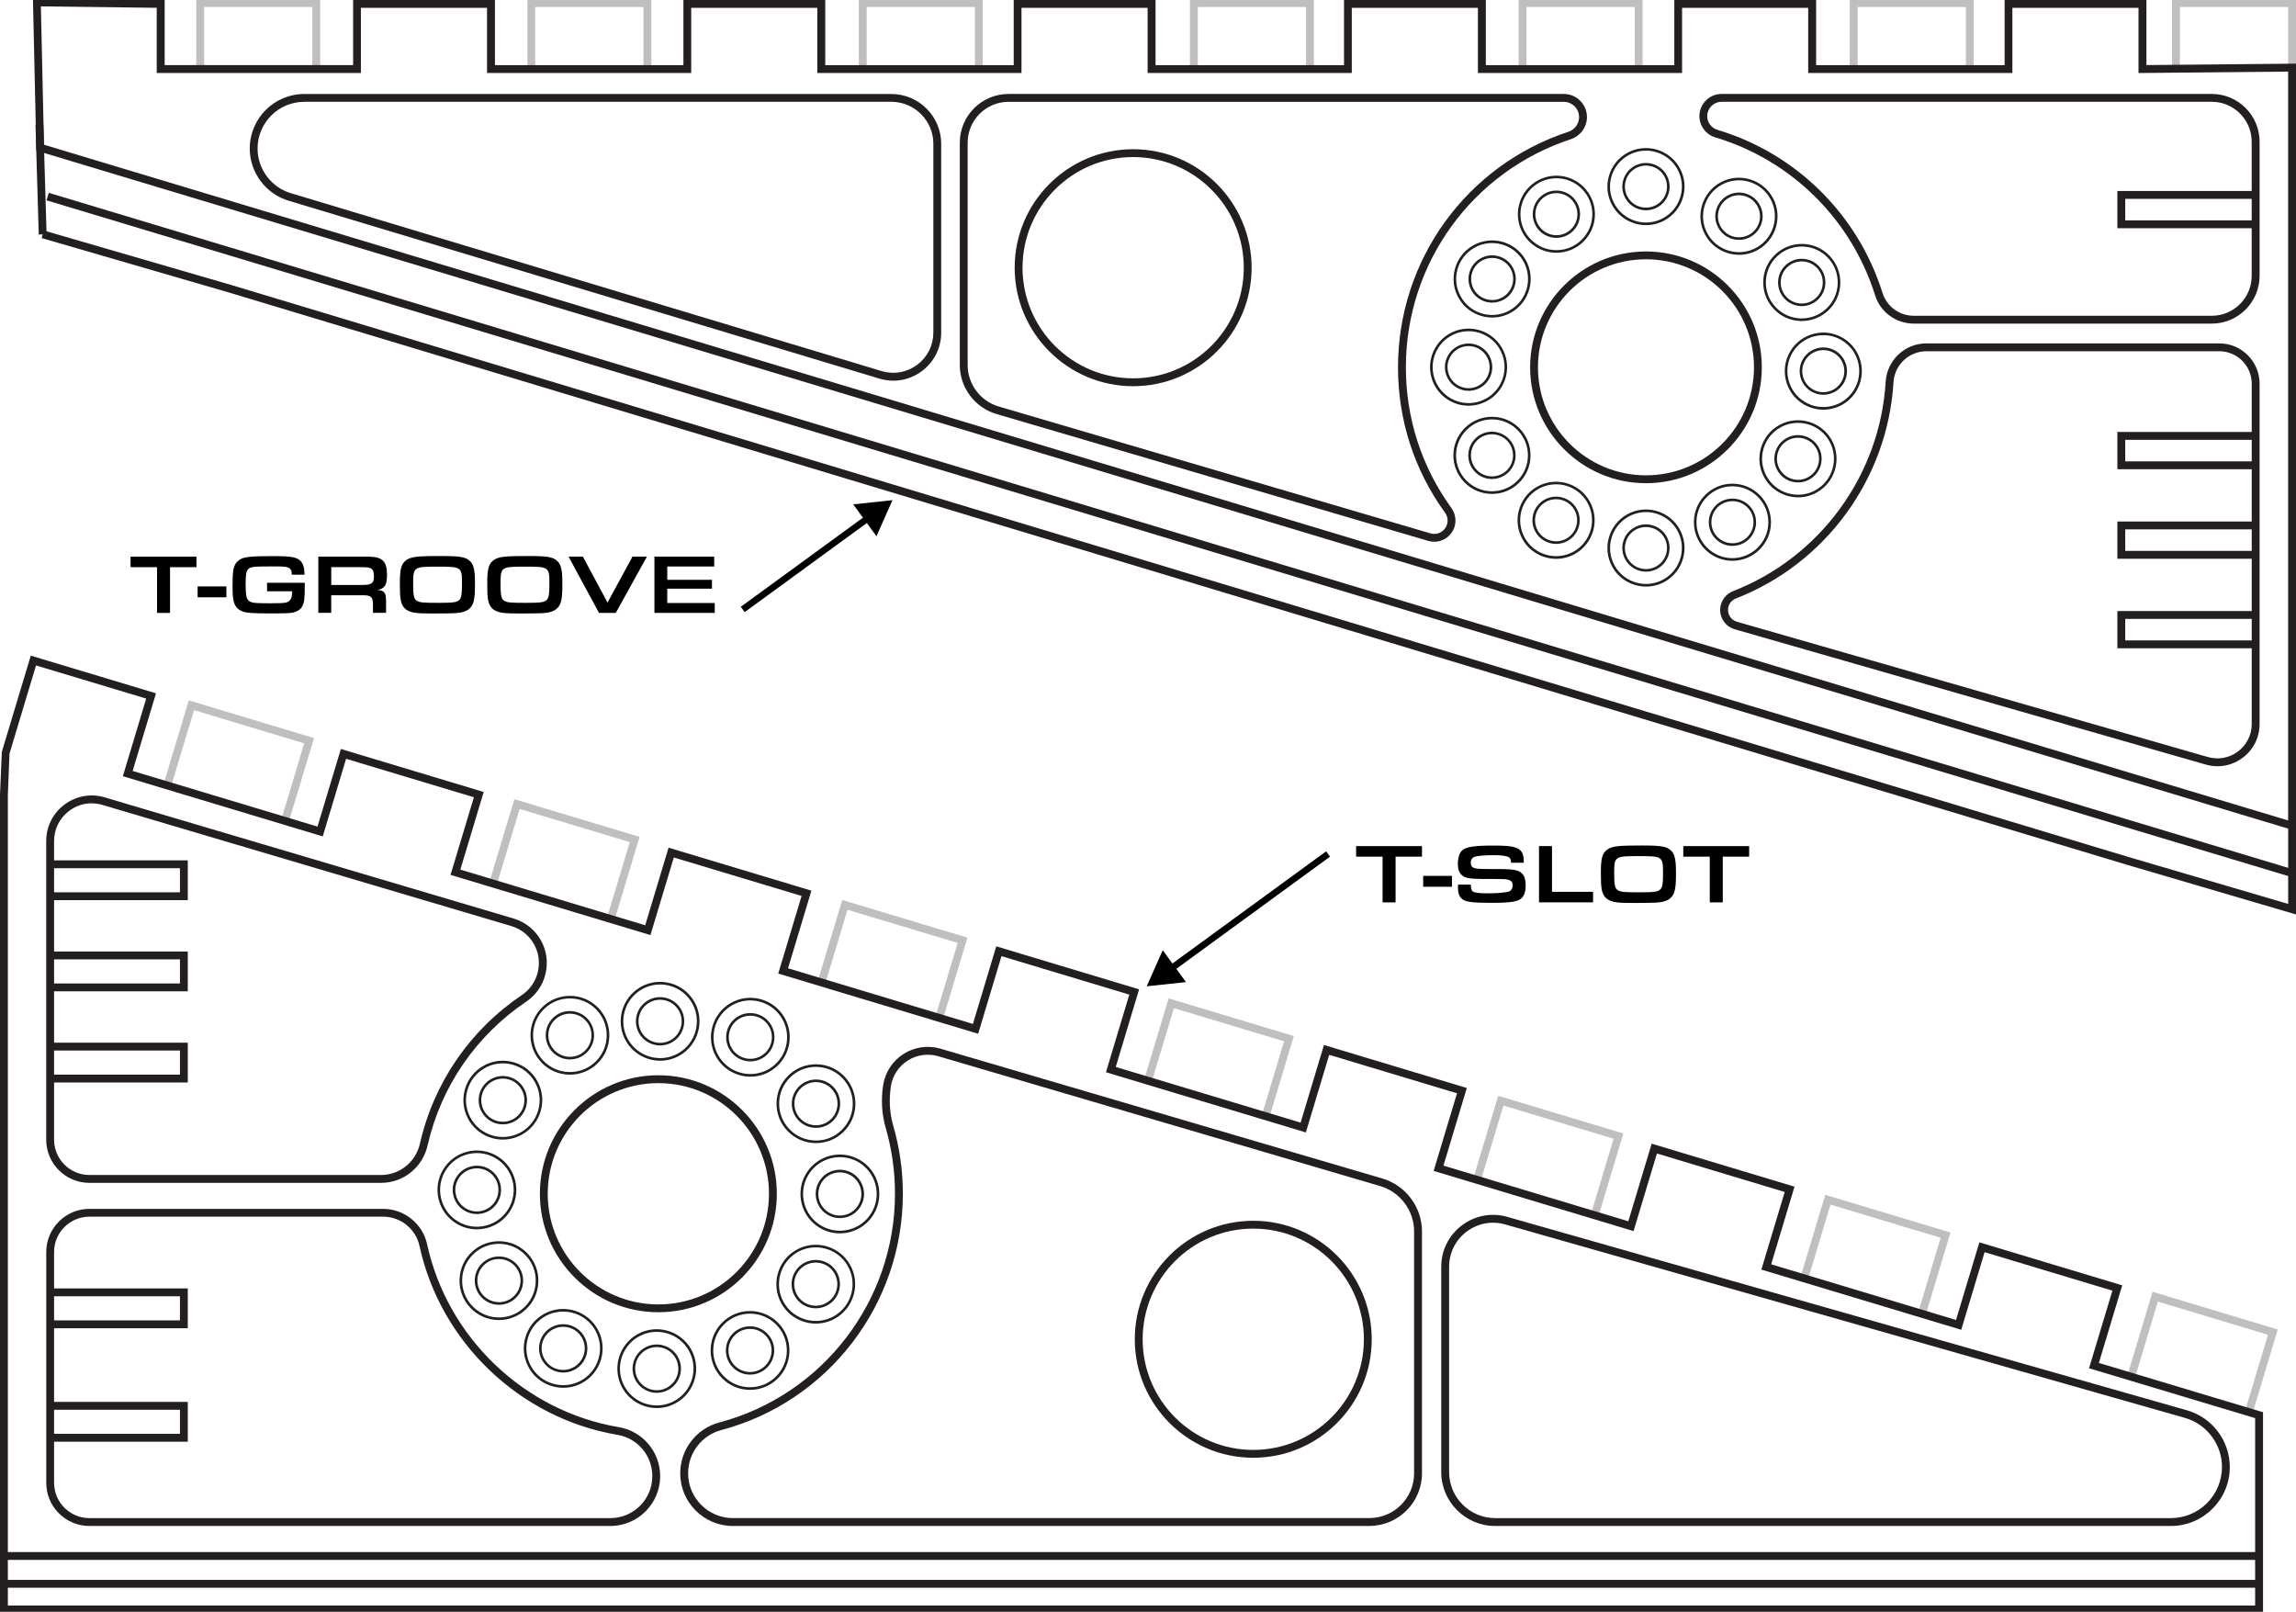 <?xml version="1.0" encoding="UTF-8"?>
<svg id="Layer_1" xmlns="http://www.w3.org/2000/svg" version="1.1" viewBox="0 0 700 491.33">
  <!-- Generator: Adobe Illustrator 29.5.1, SVG Export Plug-In . SVG Version: 2.1.0 Build 141)  -->
  <defs>
    <style>
      .st0, .st1, .st2 {
        fill: none;
      }

      .st1 {
        stroke: #bfbfbf;
      }

      .st1, .st2 {
        stroke-miterlimit: 10;
        stroke-width: 2.39px;
      }

      .st3 {
        fill: #231f20;
      }

      .st2 {
        stroke: #231f20;
      }

      .st4 {
        fill: #bfbfbf;
      }
    </style>
  </defs>
  <g>
    <polygon class="st4" points="88.26 249.8 85.97 249.11 92.74 226.6 59.16 216.48 52.16 239.74 49.86 239.05 57.55 213.5 95.73 224.99 88.26 249.8"/>
    <polygon class="st4" points="187.52 279.91 185.23 279.22 192.01 256.71 158.42 246.6 151.42 269.85 149.13 269.16 156.82 243.62 194.99 255.11 187.52 279.91"/>
    <polygon class="st4" points="287.48 310.64 285.19 309.95 291.97 287.44 258.38 277.33 251.38 300.58 249.09 299.89 256.78 274.35 294.95 285.84 287.48 310.64"/>
    <polygon class="st4" points="386.99 340.63 384.7 339.94 391.48 317.43 357.89 307.32 350.89 330.57 348.6 329.88 356.29 304.34 394.46 315.83 386.99 340.63"/>
    <polygon class="st4" points="487.46 370.33 485.17 369.64 491.95 347.13 458.36 337.02 451.36 360.27 449.07 359.58 456.76 334.04 494.93 345.53 487.46 370.33"/>
    <polygon class="st4" points="587.19 400.53 584.89 399.83 591.67 377.32 558.08 367.21 551.08 390.47 548.79 389.77 556.48 364.23 594.65 375.72 587.19 400.53"/>
    <polygon class="st4" points="686.98 430.09 684.68 429.4 691.46 406.89 657.88 396.78 650.88 420.03 648.58 419.34 656.27 393.79 694.44 405.29 686.98 430.09"/>
    <path class="st1" d="M51.01,189.88"/>
    <path class="st1" d="M51.01,184.85"/>
  </g>
  <polygon class="st4" points="62.23 21.2 59.84 21.2 59.84 -.27 97.62 -.27 97.62 20.42 95.22 20.42 95.22 2.13 62.23 2.13 62.23 21.2"/>
  <polygon class="st4" points="163.18 21.2 160.79 21.2 160.79 -.27 198.57 -.27 198.57 20.42 196.17 20.42 196.17 2.13 163.18 2.13 163.18 21.2"/>
  <polygon class="st4" points="264.23 21.2 261.84 21.2 261.84 -.27 299.62 -.27 299.62 20.42 297.22 20.42 297.22 2.13 264.23 2.13 264.23 21.2"/>
  <polygon class="st4" points="365.18 21.2 362.79 21.2 362.79 -.27 400.57 -.27 400.57 20.42 398.17 20.42 398.17 2.13 365.18 2.13 365.18 21.2"/>
  <polygon class="st4" points="465.4 21.2 463 21.2 463 -.27 500.78 -.27 500.78 20.42 498.39 20.42 498.39 2.13 465.4 2.13 465.4 21.2"/>
  <polygon class="st4" points="566.35 21.2 563.95 21.2 563.95 -.27 601.73 -.27 601.73 20.42 599.34 20.42 599.34 2.13 566.35 2.13 566.35 21.2"/>
  <polygon class="st4" points="664.61 21.2 662.22 21.2 662.22 -.27 700 -.27 700 20.42 697.6 20.42 697.6 2.13 664.61 2.13 664.61 21.2"/>
  <path class="st0" d="M248.71,390.38"/>
  <g>
    <path d="M47.88,172.9h-8.07v-3.21h20.08v3.21h-8.05v13.94h-3.96v-13.94Z"/>
    <path d="M69.02,178.76v3.32h-8.77v-3.32h8.77Z"/>
    <path d="M92.91,177.65v1.83c0,3.14-.18,4.27-.8,5.4-.51.93-1.36,1.49-2.7,1.83-.93.23-2.39.28-7.56.28-4.55,0-6.76-.15-7.82-.57-1.65-.62-2.49-1.62-2.85-3.45-.21-.98-.28-2.11-.28-4.55,0-4.53.28-5.97,1.39-7.17.72-.77,1.72-1.23,3.09-1.41,1.59-.23,3.42-.31,8.46-.31s6.81.36,7.89,1.59c.75.82,1.11,2.16,1.11,4.06h-3.88c-.03-1.08-.15-1.49-.64-1.88-.67-.54-1.54-.64-4.89-.64-6.2,0-7.15.1-7.82.9-.54.62-.72,1.75-.72,4.42,0,3.34.21,4.5.93,5.12.75.67,1.72.8,6.38.8,5.09,0,5.63-.1,6.4-1.21.33-.44.46-1.26.46-2.44h-7.64v-2.6h11.49Z"/>
    <path d="M97.05,169.68h14.53c3.01,0,4.37.36,5.3,1.36.75.82,1.11,2.16,1.11,4.11s-.23,2.93-.75,3.57c-.51.64-1.13.95-2.16,1.13,2.16.18,2.65.85,2.62,3.57v3.39h-3.99v-2.57c-.05-2.34-.59-2.8-3.19-2.78h-9.54v5.35h-3.93v-17.15ZM110.4,178.32c2.88,0,3.6-.51,3.6-2.57,0-2.37-.59-2.85-3.52-2.85h-9.49v5.43h9.41Z"/>
    <path d="M143.45,171.2c.72.8,1.11,1.9,1.26,3.63.08.8.1,1.72.1,3.63,0,4.29-.41,5.94-1.72,7.1-.95.82-2.24,1.23-4.4,1.36-.82.05-3.93.1-6.33.1-5.25,0-6.66-.15-8.13-.95-1.13-.62-1.88-1.8-2.11-3.5-.15-1.13-.21-2.06-.21-4.86,0-4.01.39-5.61,1.62-6.69.93-.82,2.13-1.21,4.35-1.39.87-.08,3.45-.13,6.58-.13,6.07,0,7.69.31,8.97,1.7ZM125.96,178.27c0,3.34.26,4.42,1.21,4.91.95.51,1.77.59,6.69.59,4.42,0,5.53-.18,6.22-.95.59-.64.77-1.75.77-4.65,0-5.37-.05-5.43-7.46-5.43s-7.43.08-7.43,5.53Z"/>
    <path d="M170.09,171.2c.72.8,1.11,1.9,1.26,3.63.08.8.1,1.72.1,3.63,0,4.29-.41,5.94-1.72,7.1-.95.82-2.24,1.23-4.4,1.36-.82.05-3.93.1-6.33.1-5.25,0-6.66-.15-8.13-.95-1.13-.62-1.88-1.8-2.11-3.5-.15-1.13-.21-2.06-.21-4.86,0-4.01.39-5.61,1.62-6.69.93-.82,2.13-1.21,4.35-1.39.87-.08,3.45-.13,6.58-.13,6.07,0,7.69.31,8.97,1.7ZM152.61,178.27c0,3.34.26,4.42,1.21,4.91.95.51,1.77.59,6.69.59,4.42,0,5.53-.18,6.22-.95.59-.64.77-1.75.77-4.65,0-5.37-.05-5.43-7.46-5.43s-7.43.08-7.43,5.53Z"/>
    <path d="M177.71,169.68l7.51,14.01,7.61-14.01h4.4l-9.49,17.15h-5.12l-9.28-17.15h4.37Z"/>
    <path d="M199.52,169.68h18.23v3.01h-14.32v4.06h13.63v2.7h-13.63v4.37h14.48v3.01h-18.39v-17.15Z"/>
  </g>
  <g>
    <path d="M421.52,261.14h-8.07v-3.21h20.08v3.21h-8.05v13.94h-3.96v-13.94Z"/>
    <path d="M442.67,267v3.32h-8.77v-3.32h8.77Z"/>
    <path d="M448.43,269.65v.18c0,1.11.21,1.7.69,1.98.62.36,1.96.51,4.47.51,2.13,0,3.47-.08,5.32-.31.98-.13,1.47-.31,1.77-.67.33-.41.51-.93.51-1.47,0-1-.44-1.49-1.62-1.75-.72-.16-.75-.16-5.43-.18h-2.47c-3.63-.03-5.04-.31-5.99-1.18-.82-.72-1.21-1.8-1.21-3.32,0-1.9.46-3.47,1.29-4.19,1.16-1.08,3.78-1.49,9.44-1.49,3.45,0,5.3.13,6.48.49,2.13.62,2.88,1.77,2.88,4.42v.33h-3.86c-.03-1-.28-1.52-.82-1.77-.72-.33-2.37-.54-4.27-.54-3.24,0-5.5.21-6.27.59-.62.28-.93.87-.93,1.67,0,.75.23,1.23.72,1.52.59.33,1.57.44,4.27.44h2.91c5.14,0,6.71.28,7.79,1.44.72.75,1.05,1.88,1.05,3.57,0,1.8-.39,3.03-1.23,3.86-1.13,1.08-3.34,1.44-9.13,1.44-6.17,0-8.1-.28-9.18-1.31-.77-.75-1.11-1.77-1.11-3.39,0-.15,0-.54.03-.87h3.88Z"/>
    <path d="M469.21,257.92h3.96v13.94h12.52v3.21h-16.48v-17.15Z"/>
    <path d="M509.61,259.44c.72.8,1.11,1.9,1.26,3.63.08.8.1,1.72.1,3.63,0,4.29-.41,5.94-1.72,7.1-.95.82-2.24,1.23-4.4,1.36-.82.05-3.93.1-6.33.1-5.25,0-6.66-.16-8.13-.95-1.13-.62-1.88-1.8-2.11-3.5-.15-1.13-.21-2.06-.21-4.86,0-4.01.39-5.61,1.62-6.69.92-.82,2.13-1.21,4.35-1.39.87-.08,3.45-.13,6.58-.13,6.07,0,7.69.31,8.97,1.7ZM492.13,266.51c0,3.34.26,4.42,1.21,4.91.95.51,1.77.59,6.69.59,4.42,0,5.53-.18,6.22-.95.59-.64.77-1.75.77-4.65,0-5.37-.05-5.43-7.46-5.43s-7.43.08-7.43,5.53Z"/>
    <path d="M521.27,261.14h-8.07v-3.21h20.08v3.21h-8.05v13.94h-3.96v-13.94Z"/>
  </g>
  <g>
    <rect x="221.85" y="170.66" width="47.83" height="2.01" transform="translate(-53.95 177.79) rotate(-36.1)"/>
    <polygon points="267.22 163.47 272.09 152.47 260.13 153.75 267.22 163.47"/>
  </g>
  <g>
    <rect x="350.87" y="276.94" width="59.78" height="2.01" transform="translate(-90.66 277.88) rotate(-36.12)"/>
    <polygon points="354.49 289.66 349.61 300.66 361.58 299.38 354.49 289.66"/>
  </g>
  <g>
    <path class="st3" d="M382.09,444.38c-19.92,0-36.12-16.2-36.12-36.12s16.2-36.12,36.12-36.12,36.12,16.2,36.12,36.12-16.2,36.12-36.12,36.12ZM382.09,374.53c-18.6,0-33.72,15.13-33.72,33.73s15.13,33.73,33.72,33.73,33.73-15.13,33.73-33.73-15.13-33.73-33.73-33.73Z"/>
    <path class="st3" d="M200.72,400.02c-19.92,0-36.12-16.2-36.12-36.12s16.2-36.12,36.12-36.12,36.12,16.2,36.12,36.12-16.2,36.12-36.12,36.12ZM200.72,330.18c-18.6,0-33.73,15.13-33.73,33.73s15.13,33.73,33.73,33.73,33.72-15.13,33.72-33.73-15.13-33.73-33.72-33.73Z"/>
    <path class="st3" d="M228.67,423.69c-6.63,0-12.02-5.39-12.02-12.02s5.39-12.02,12.02-12.02,12.02,5.39,12.02,12.02-5.39,12.02-12.02,12.02ZM228.67,400.45c-6.19,0-11.22,5.03-11.22,11.22s5.03,11.22,11.22,11.22,11.22-5.03,11.22-11.22-5.03-11.22-11.22-11.22Z"/>
    <path class="st3" d="M228.67,419.04c-4.06,0-7.37-3.31-7.37-7.37s3.31-7.37,7.37-7.37,7.37,3.31,7.37,7.37-3.31,7.37-7.37,7.37ZM228.67,405.1c-3.62,0-6.57,2.95-6.57,6.57s2.95,6.57,6.57,6.57,6.57-2.95,6.57-6.57-2.95-6.57-6.57-6.57Z"/>
    <path class="st3" d="M248.73,403.48c-4.17,0-8.23-2.17-10.45-6.04-3.29-5.75-1.3-13.11,4.45-16.4,5.75-3.3,13.11-1.3,16.4,4.45s1.3,13.11-4.45,16.4c-1.88,1.08-3.93,1.59-5.95,1.59ZM248.69,380.24c-1.89,0-3.8.48-5.56,1.48-5.37,3.08-7.23,9.95-4.16,15.32,3.08,5.37,9.95,7.23,15.32,4.16,5.37-3.08,7.23-9.95,4.16-15.32-2.07-3.62-5.86-5.64-9.76-5.64Z"/>
    <path class="st3" d="M248.72,398.83c-.65,0-1.3-.09-1.94-.26-1.9-.52-3.48-1.74-4.46-3.45s-1.23-3.7-.72-5.6c.52-1.9,1.74-3.48,3.45-4.46,1.71-.98,3.7-1.23,5.59-.72,1.9.52,3.48,1.74,4.46,3.45h0c.98,1.71,1.23,3.69.72,5.59s-1.74,3.49-3.45,4.46c-1.13.65-2.38.98-3.65.98ZM248.7,384.88c-1.13,0-2.25.29-3.26.87-3.15,1.8-4.24,5.83-2.44,8.97.87,1.52,2.29,2.62,3.98,3.08,1.69.46,3.47.23,4.99-.64,1.52-.87,2.62-2.29,3.08-3.98.46-1.69.23-3.47-.64-4.99h0c-.87-1.52-2.29-2.62-3.98-3.08-.57-.16-1.15-.23-1.73-.23Z"/>
    <path class="st3" d="M256.04,375.98c-2.06,0-4.15-.53-6.06-1.65-5.72-3.35-7.64-10.73-4.29-16.45,3.35-5.72,10.73-7.64,16.45-4.29,2.77,1.62,4.74,4.23,5.55,7.34.81,3.11.36,6.34-1.26,9.11-2.23,3.81-6.26,5.94-10.39,5.94ZM256.08,352.74c-3.85,0-7.61,1.98-9.7,5.54-3.13,5.34-1.33,12.23,4,15.36,5.34,3.13,12.23,1.33,15.36-4,1.52-2.59,1.94-5.61,1.18-8.51s-2.6-5.33-5.18-6.85h0c-1.78-1.04-3.73-1.54-5.66-1.54Z"/>
    <path class="st3" d="M256.05,371.33c-1.29,0-2.57-.34-3.72-1.02-3.51-2.06-4.68-6.58-2.63-10.09,1-1.7,2.59-2.91,4.5-3.4,1.9-.5,3.89-.22,5.59.77,3.5,2.06,4.68,6.58,2.63,10.09-1,1.7-2.59,2.91-4.5,3.4-.62.16-1.25.24-1.87.24ZM256.07,357.38c-.56,0-1.12.07-1.67.22-1.7.44-3.12,1.52-4.01,3.04-1.83,3.13-.78,7.16,2.34,9,1.51.89,3.28,1.13,4.98.69,1.7-.44,3.12-1.52,4.01-3.04,1.83-3.13.78-7.16-2.35-9-1.02-.6-2.16-.91-3.31-.91Z"/>
    <path class="st3" d="M248.77,348.46h-.13c-6.63-.07-11.96-5.51-11.9-12.14.03-3.21,1.31-6.22,3.61-8.46,2.26-2.22,5.24-3.43,8.41-3.43h.13c6.63.07,11.96,5.51,11.9,12.14-.03,3.21-1.31,6.22-3.61,8.46-2.26,2.22-5.24,3.43-8.41,3.43ZM248.76,325.22c-2.95,0-5.74,1.14-7.85,3.21-2.14,2.1-3.34,4.9-3.37,7.9-.06,6.19,4.92,11.27,11.11,11.34,2.99.07,5.83-1.11,7.97-3.2,2.14-2.1,3.34-4.9,3.37-7.9.06-6.19-4.92-11.27-11.11-11.34-.04,0-.08,0-.12,0Z"/>
    <path class="st3" d="M248.77,343.81h-.08c-4.06-.04-7.34-3.38-7.29-7.44.04-4.04,3.34-7.3,7.37-7.3h.08c4.06.04,7.34,3.38,7.29,7.45-.02,1.97-.81,3.81-2.21,5.19-1.39,1.36-3.22,2.11-5.16,2.11ZM248.76,329.87c-1.73,0-3.36.67-4.6,1.88-1.25,1.23-1.96,2.87-1.97,4.63-.04,3.62,2.88,6.6,6.51,6.64.02,0,.05,0,.07,0,1.73,0,3.36-.67,4.6-1.88,1.25-1.23,1.96-2.87,1.97-4.63.04-3.62-2.88-6.6-6.51-6.64-.02,0-.05,0-.07,0Z"/>
    <path class="st3" d="M228.78,328.21c-4.21,0-8.31-2.22-10.51-6.15-3.23-5.78-1.16-13.12,4.62-16.36h0c2.8-1.57,6.05-1.95,9.14-1.08,3.09.87,5.65,2.9,7.22,5.7,3.23,5.78,1.16,13.12-4.62,16.36-1.85,1.04-3.86,1.53-5.85,1.53ZM228.74,304.97c-1.89,0-3.76.48-5.46,1.43h0c-5.4,3.02-7.34,9.87-4.32,15.27,3.02,5.4,9.87,7.34,15.27,4.32,5.4-3.02,7.34-9.87,4.32-15.27-1.46-2.62-3.86-4.51-6.74-5.32-1.01-.29-2.04-.43-3.07-.43Z"/>
    <path class="st3" d="M228.77,323.56c-2.58,0-5.1-1.36-6.45-3.77-1.98-3.55-.71-8.05,2.83-10.03,3.55-1.98,8.05-.71,10.03,2.83,1.98,3.55.71,8.05-2.83,10.03-1.14.64-2.37.94-3.58.94ZM228.75,309.62c-1.09,0-2.18.27-3.2.83-3.16,1.77-4.3,5.78-2.53,8.95,1.77,3.16,5.78,4.3,8.95,2.53,3.16-1.77,4.3-5.78,2.53-8.95-1.2-2.15-3.44-3.36-5.75-3.36Z"/>
    <path class="st3" d="M201.27,323.35c-4.21,0-8.31-2.22-10.51-6.15-3.23-5.78-1.16-13.12,4.62-16.36,2.8-1.57,6.05-1.95,9.14-1.08,3.09.87,5.65,2.9,7.22,5.7,3.23,5.78,1.16,13.12-4.62,16.36-1.85,1.03-3.86,1.53-5.85,1.53ZM201.23,300.11c-1.89,0-3.76.48-5.46,1.43h0c-5.4,3.02-7.34,9.87-4.32,15.27,3.02,5.4,9.87,7.34,15.27,4.32,5.4-3.02,7.34-9.87,4.32-15.27-1.46-2.62-3.86-4.51-6.74-5.32-1.01-.29-2.04-.43-3.07-.43Z"/>
    <path class="st3" d="M201.26,318.7c-2.58,0-5.1-1.36-6.45-3.77-1.98-3.55-.71-8.05,2.83-10.03,3.55-1.98,8.05-.71,10.03,2.83,1.98,3.55.71,8.05-2.83,10.03-1.14.64-2.37.94-3.58.94ZM201.24,304.76c-1.09,0-2.18.27-3.2.83-3.16,1.77-4.3,5.78-2.53,8.95,1.77,3.16,5.78,4.3,8.95,2.53,3.16-1.77,4.3-5.78,2.53-8.95-1.2-2.15-3.44-3.36-5.75-3.36Z"/>
    <path class="st3" d="M200.25,429.23c-4.21,0-8.31-2.22-10.51-6.15-3.23-5.78-1.16-13.12,4.62-16.36h0c5.78-3.23,13.12-1.16,16.36,4.62,3.23,5.78,1.16,13.12-4.62,16.36-1.85,1.03-3.86,1.53-5.85,1.53ZM194.75,407.42c-5.4,3.02-7.34,9.87-4.32,15.27,3.02,5.4,9.87,7.33,15.27,4.32,5.4-3.02,7.34-9.87,4.32-15.27-3.02-5.4-9.87-7.33-15.27-4.32h0Z"/>
    <path class="st3" d="M200.24,424.59c-.67,0-1.35-.09-2.01-.28-1.89-.54-3.47-1.78-4.43-3.49s-1.2-3.71-.66-5.6c.54-1.89,1.78-3.47,3.5-4.43h0c1.72-.96,3.71-1.19,5.6-.66,1.89.54,3.47,1.78,4.43,3.49.96,1.72,1.2,3.71.66,5.6-.54,1.89-1.78,3.47-3.49,4.43-1.11.62-2.34.94-3.59.94ZM200.22,410.64c-1.11,0-2.21.28-3.2.84h0c-1.53.86-2.64,2.26-3.12,3.95s-.27,3.46.59,5c.86,1.53,2.26,2.64,3.95,3.12,1.69.48,3.46.27,5-.59,1.53-.86,2.64-2.26,3.12-3.95.48-1.69.27-3.46-.59-5-.86-1.53-2.26-2.64-3.95-3.12-.59-.17-1.2-.25-1.8-.25Z"/>
    <path class="st3" d="M173.76,327.6c-.08,0-.17,0-.25,0-3.21-.07-6.2-1.38-8.42-3.69-2.22-2.32-3.41-5.36-3.35-8.57.07-3.21,1.38-6.2,3.69-8.42s5.35-3.39,8.57-3.35c3.21.07,6.2,1.38,8.42,3.69,2.22,2.32,3.41,5.36,3.35,8.57-.07,3.21-1.38,6.2-3.69,8.42-2.25,2.16-5.2,3.35-8.31,3.35ZM162.53,315.35c-.06,3,1.05,5.84,3.12,8s4.87,3.39,7.87,3.45c2.97.06,5.84-1.05,8-3.12,2.16-2.08,3.39-4.87,3.45-7.87.06-3-1.05-5.84-3.12-8s-4.87-3.39-7.87-3.45c-2.98-.07-5.84,1.05-8,3.12-2.16,2.08-3.39,4.87-3.45,7.87h0Z"/>
    <path class="st3" d="M173.75,322.95c-.05,0-.1,0-.15,0-4.06-.08-7.3-3.46-7.22-7.52.04-1.97.84-3.8,2.26-5.17s3.28-2.1,5.25-2.05c4.06.08,7.3,3.46,7.22,7.52-.08,4.01-3.37,7.22-7.37,7.22ZM173.75,309.01c-1.7,0-3.32.65-4.55,1.83-1.27,1.22-1.98,2.85-2.02,4.61-.07,3.62,2.81,6.63,6.44,6.71,3.63.08,6.63-2.81,6.71-6.44.07-3.62-2.81-6.63-6.44-6.71-.05,0-.09,0-.14,0Z"/>
    <path class="st3" d="M153.32,347.39c-4.26,0-8.39-2.26-10.57-6.26-3.18-5.82-1.03-13.13,4.79-16.31,2.82-1.54,6.07-1.89,9.15-.98,3.08.9,5.62,2.95,7.16,5.77,1.54,2.82,1.89,6.06.98,9.14s-2.95,5.62-5.77,7.16c-1.82,1-3.8,1.47-5.74,1.47ZM153.28,324.15c-1.85,0-3.69.46-5.36,1.38-2.63,1.44-4.54,3.81-5.39,6.69s-.52,5.91.92,8.54c2.96,5.43,9.8,7.43,15.23,4.47,2.63-1.44,4.54-3.81,5.39-6.69.84-2.88.52-5.91-.92-8.54s-3.81-4.54-6.69-5.39c-1.05-.31-2.12-.46-3.18-.46Z"/>
    <path class="st3" d="M153.31,342.75c-2.61,0-5.14-1.39-6.48-3.84h0c-1.95-3.57-.63-8.05,2.94-10,3.57-1.95,8.05-.63,10,2.94.94,1.73,1.16,3.72.6,5.61-.55,1.89-1.81,3.45-3.54,4.39-1.12.61-2.33.9-3.52.9ZM147.53,338.53c1.74,3.18,5.74,4.35,8.92,2.62,1.54-.84,2.66-2.23,3.16-3.92s.3-3.46-.54-5c-.84-1.54-2.23-2.66-3.92-3.16-1.68-.49-3.46-.3-5,.54-1.54.84-2.66,2.23-3.16,3.92-.49,1.68-.3,3.46.54,5h0Z"/>
    <path class="st3" d="M145.37,374.75c-2.19,0-4.35-.6-6.27-1.78-5.65-3.47-7.42-10.89-3.95-16.53,1.68-2.74,4.32-4.65,7.45-5.4,3.12-.75,6.35-.23,9.08,1.45,2.74,1.68,4.65,4.32,5.4,7.45.75,3.12.23,6.35-1.45,9.08-1.68,2.74-4.32,4.65-7.45,5.4-.93.22-1.88.33-2.82.33ZM145.41,351.5c-.87,0-1.76.1-2.63.31-2.92.7-5.38,2.49-6.95,5.04-3.24,5.27-1.58,12.2,3.69,15.44,2.55,1.57,5.56,2.05,8.48,1.35,2.92-.7,5.38-2.49,6.95-5.04,1.57-2.55,2.05-5.57,1.35-8.48s-2.49-5.38-5.04-6.95c-1.79-1.1-3.8-1.66-5.85-1.66Z"/>
    <path class="st3" d="M145.37,370.09c-1.35,0-2.67-.37-3.84-1.09-1.68-1.03-2.85-2.65-3.31-4.57s-.14-3.89.89-5.57c2.13-3.46,6.68-4.55,10.14-2.42,3.46,2.13,4.55,6.68,2.42,10.14-1.03,1.68-2.65,2.85-4.57,3.31-.57.14-1.15.2-1.73.2ZM145.4,356.15c-2.21,0-4.37,1.11-5.61,3.13-.92,1.5-1.2,3.26-.79,4.97.41,1.71,1.46,3.15,2.95,4.07h0c1.5.92,3.26,1.2,4.97.79,1.71-.41,3.15-1.46,4.07-2.95,1.9-3.09.93-7.15-2.16-9.04-1.07-.66-2.26-.97-3.43-.97Z"/>
    <path class="st3" d="M152.13,402.4c-.13,0-.25,0-.38,0-3.21-.1-6.19-1.44-8.39-3.78-2.2-2.34-3.36-5.39-3.26-8.6s1.44-6.19,3.78-8.39,5.39-3.33,8.6-3.26c3.21.1,6.19,1.44,8.39,3.78,2.2,2.34,3.36,5.39,3.26,8.6-.1,3.21-1.44,6.19-3.78,8.39-2.25,2.11-5.15,3.26-8.23,3.26ZM152.11,379.16c-6.03,0-11.03,4.81-11.21,10.88-.19,6.19,4.69,11.37,10.87,11.56,2.99.11,5.85-.99,8.03-3.04,2.18-2.05,3.44-4.83,3.53-7.83.09-3-.99-5.85-3.04-8.03-2.05-2.18-4.83-3.44-7.83-3.53-.12,0-.23,0-.35,0Z"/>
    <path class="st3" d="M152.12,397.75c-.08,0-.15,0-.23,0h0c-4.06-.13-7.27-3.53-7.14-7.59.06-1.97.88-3.8,2.32-5.14,1.43-1.35,3.29-2.06,5.28-2,1.97.06,3.79.88,5.14,2.32,1.35,1.43,2.06,3.31,2,5.27-.06,1.97-.88,3.8-2.32,5.14-1.38,1.3-3.16,2-5.04,2ZM151.92,396.95c1.74.07,3.43-.58,4.7-1.78s2.01-2.83,2.07-4.59c.05-1.76-.58-3.43-1.78-4.71-1.2-1.28-2.83-2.01-4.59-2.07-1.76-.08-3.43.58-4.7,1.78-1.28,1.2-2.01,2.83-2.07,4.59-.11,3.62,2.75,6.66,6.37,6.77h0Z"/>
    <path class="st3" d="M171.73,423.05c-4.3,0-8.47-2.31-10.63-6.36-3.12-5.85-.89-13.14,4.95-16.26,5.85-3.12,13.14-.89,16.26,4.95,1.51,2.83,1.83,6.08.89,9.16-.94,3.07-3.01,5.59-5.84,7.1-1.79.96-3.73,1.41-5.63,1.41ZM171.69,399.81c-1.78,0-3.58.42-5.26,1.32-5.46,2.91-7.54,9.72-4.63,15.18s9.72,7.53,15.18,4.63c2.65-1.41,4.58-3.76,5.46-6.63s.58-5.9-.83-8.55c-2.02-3.78-5.91-5.94-9.92-5.94Z"/>
    <path class="st3" d="M171.72,418.4c-2.64,0-5.19-1.42-6.52-3.9-1.91-3.59-.55-8.06,3.04-9.97,3.59-1.91,8.06-.55,9.97,3.04,1.91,3.59.55,8.06-3.04,9.97h0c-1.1.59-2.29.87-3.45.87ZM171.69,404.46c-1.04,0-2.1.25-3.08.77-3.2,1.7-4.41,5.69-2.71,8.89.83,1.55,2.21,2.69,3.88,3.2,1.68.51,3.46.34,5.01-.49h0c3.2-1.7,4.42-5.69,2.71-8.89-1.18-2.22-3.46-3.48-5.81-3.48Z"/>
    <path class="st3" d="M186.09,465.18H27.26c-7.26,0-13.16-5.9-13.16-13.16v-70.35c0-7.26,5.91-13.16,13.16-13.16h89.57c6.4,0,12.04,4.53,13.39,10.78,6.19,28.49,29.66,50.9,58.4,55.75,7.33,1.24,12.65,7.53,12.65,14.96,0,8.37-6.81,15.18-15.18,15.18ZM27.26,370.89c-5.94,0-10.77,4.83-10.77,10.77v70.35c0,5.94,4.83,10.77,10.77,10.77h158.83c7.05,0,12.79-5.74,12.79-12.79,0-6.26-4.48-11.56-10.65-12.6-29.7-5.01-53.95-28.16-60.34-57.6-1.12-5.16-5.77-8.9-11.05-8.9H27.26Z"/>
    <path class="st3" d="M116.16,360.58H27.24c-7.25,0-13.15-5.9-13.15-13.15v-91.04c0-4.43,2.03-8.48,5.58-11.13,3.55-2.65,8.01-3.45,12.26-2.19l124.62,36.92c7.35,2.18,11.61,9.69,9.7,17.12-.86,3.36-2.91,6.27-5.75,8.18h0c-15.35,10.33-26.04,25.9-30.12,43.83-1.53,6.75-7.38,11.46-14.21,11.46ZM27.95,244.88c-2.44,0-4.82.78-6.84,2.29-2.93,2.19-4.62,5.55-4.62,9.21v91.04c0,5.93,4.83,10.76,10.76,10.76h88.91c5.71,0,10.6-3.95,11.88-9.59,4.21-18.54,15.26-34.62,31.11-45.29h0c2.36-1.59,4.05-4,4.77-6.79,1.59-6.17-1.95-12.41-8.06-14.22l-124.62-36.92c-1.09-.32-2.2-.48-3.3-.48Z"/>
    <path class="st3" d="M417.48,465.18h-194.04c-8.85,0-16.05-7.2-16.05-16.05,0-7.27,4.89-13.64,11.89-15.5,31.55-8.37,53.58-37.05,53.58-69.73,0-6.84-.96-13.61-2.84-20.12-1.19-4.09-1.45-8.58-.77-12.98h0c.61-3.93,2.88-7.4,6.23-9.53s7.46-2.71,11.27-1.59l134.72,39.58c7.1,2.09,12.06,8.71,12.06,16.12v73.74c0,8.85-7.2,16.04-16.04,16.04ZM271.61,331.17h0c-.63,4.06-.38,8.19.71,11.95,1.95,6.72,2.94,13.72,2.94,20.78,0,33.76-22.76,63.39-55.36,72.04-5.95,1.58-10.11,7-10.11,13.18,0,7.53,6.13,13.65,13.65,13.65h194.04c7.53,0,13.65-6.12,13.65-13.65v-73.74c0-6.35-4.25-12.03-10.35-13.82l-134.72-39.58c-3.15-.92-6.54-.45-9.31,1.31-2.77,1.76-4.65,4.63-5.15,7.87Z"/>
    <path class="st3" d="M661.85,465.18h-206.01c-9.06,0-16.44-7.37-16.44-16.44v-62.57c0-5.01,2.29-9.61,6.29-12.63,4-3.02,9.05-3.96,13.86-2.59l207.22,58.97c7.69,2.19,13.05,9.29,13.05,17.29,0,9.91-8.06,17.97-17.97,17.97ZM455.19,372.73c-2.87,0-5.68.93-8.05,2.72-3.39,2.56-5.34,6.47-5.34,10.72v62.57c0,7.74,6.3,14.04,14.04,14.04h206.01c8.59,0,15.58-6.99,15.58-15.58,0-6.93-4.65-13.09-11.32-14.98l-207.22-58.97c-1.23-.35-2.48-.52-3.71-.52Z"/>
    <polygon class="st3" points="57.25 439.49 15.29 439.49 15.29 437.09 54.86 437.09 54.86 429.75 15.29 429.75 15.29 427.35 57.25 427.35 57.25 439.49"/>
    <polygon class="st3" points="57.25 404.9 15.29 404.9 15.29 402.5 54.86 402.5 54.86 395.15 15.29 395.15 15.29 392.76 57.25 392.76 57.25 404.9"/>
    <polygon class="st3" points="57.25 329.99 15.29 329.99 15.29 327.59 54.86 327.59 54.86 320.24 15.29 320.24 15.29 317.85 57.25 317.85 57.25 329.99"/>
    <polygon class="st3" points="57.25 302.19 15.29 302.19 15.29 299.8 54.86 299.8 54.86 292.45 15.29 292.45 15.29 290.06 57.25 290.06 57.25 302.19"/>
    <polygon class="st3" points="57.25 274.4 15.29 274.4 15.29 272.01 54.86 272.01 54.86 264.66 15.29 264.66 15.29 262.27 57.25 262.27 57.25 274.4"/>
    <rect class="st3" x="1.2" y="481.61" width="688.54" height="2.39"/>
    <rect class="st3" x="1.2" y="473.13" width="688.54" height="2.39"/>
    <path class="st3" d="M689.94,491.81H0v-249.57l.56-13.06,8.83-29.32,38.17,11.49-7.12,23.66,56.36,16.97,7.12-23.66,43.55,13.11-7.12,23.66,56.36,16.97,7.12-23.66,43.55,13.11-7.12,23.66,56.36,16.97,7.12-23.66,43.55,13.11-7.12,23.66,56.36,16.97,7.12-23.66,43.55,13.11-7.12,23.66,56.36,16.97,7.12-23.66,43.55,13.11-7.12,23.66,56.36,16.97,7.12-23.66,43.55,13.11-7.12,23.65,50.05,15.03v61.29ZM2.39,489.42h685.15v-57.12l-50.64-15.2,7.12-23.66-38.96-11.73-7.12,23.66-60.94-18.35,7.12-23.66-38.96-11.73-7.12,23.66-60.95-18.35,7.12-23.66-38.96-11.73-7.12,23.66-60.95-18.35,7.12-23.66-38.96-11.73-7.12,23.66-60.95-18.35,7.12-23.66-38.96-11.73-7.12,23.66-60.95-18.35,7.12-23.66-38.96-11.73-7.12,23.66-60.94-18.35,7.12-23.66-33.59-10.11-8.09,26.88-.5,12.56v247.13Z"/>
    <path class="st2" d="M1.33,174.98"/>
    <path class="st2" d="M1.33,169.95"/>
  </g>
  <g>
    <path class="st3" d="M345.47,117.73c-19.92,0-36.12-16.2-36.12-36.12s16.2-36.12,36.12-36.12,36.12,16.2,36.12,36.12-16.2,36.12-36.12,36.12ZM345.47,47.88c-18.6,0-33.72,15.13-33.72,33.73s15.13,33.72,33.72,33.72,33.73-15.13,33.73-33.72-15.13-33.73-33.73-33.73Z"/>
    <path class="st3" d="M501.82,147.3c-19.48,0-35.32-15.85-35.32-35.32s15.85-35.32,35.32-35.32,35.32,15.85,35.32,35.32-15.85,35.32-35.32,35.32ZM501.82,79.04c-18.16,0-32.93,14.77-32.93,32.93s14.77,32.93,32.93,32.93,32.93-14.77,32.93-32.93-14.77-32.93-32.93-32.93Z"/>
    <path class="st3" d="M474.51,77.05c-6.48,0-11.75-5.27-11.75-11.75s5.27-11.75,11.75-11.75,11.75,5.27,11.75,11.75-5.27,11.75-11.75,11.75ZM474.51,54.34c-6.04,0-10.96,4.92-10.96,10.96s4.91,10.96,10.96,10.96,10.96-4.92,10.96-10.96-4.92-10.96-10.96-10.96Z"/>
    <path class="st3" d="M474.51,72.51c-3.98,0-7.21-3.24-7.21-7.21s3.24-7.21,7.21-7.21,7.21,3.24,7.21,7.21-3.24,7.21-7.21,7.21ZM474.51,58.88c-3.54,0-6.41,2.88-6.41,6.41s2.88,6.41,6.41,6.41,6.41-2.88,6.41-6.41-2.88-6.41-6.41-6.41Z"/>
    <path class="st3" d="M454.94,96.8c-1.03,0-2.07-.14-3.1-.42-3.03-.82-5.56-2.78-7.12-5.5h0c-1.56-2.72-1.97-5.89-1.14-8.92.82-3.03,2.78-5.56,5.5-7.12,5.62-3.22,12.82-1.27,16.04,4.36,3.22,5.62,1.27,12.82-4.36,16.04-1.8,1.03-3.8,1.56-5.82,1.56ZM454.9,74.09c-1.85,0-3.71.47-5.43,1.45-2.54,1.45-4.36,3.81-5.13,6.64-.77,2.82-.39,5.78,1.07,8.32h0c1.45,2.54,3.81,4.36,6.63,5.13,2.82.77,5.78.39,8.32-1.07,5.24-3,7.06-9.71,4.06-14.95-2.02-3.53-5.72-5.51-9.53-5.51Z"/>
    <path class="st3" d="M454.94,92.26c-2.5,0-4.94-1.3-6.27-3.63h0c-1.98-3.45-.78-7.87,2.67-9.84,3.45-1.98,7.87-.78,9.84,2.67,1.98,3.45.78,7.87-2.67,9.84-1.13.65-2.36.95-3.57.95ZM449.36,88.23c1.76,3.07,5.69,4.13,8.75,2.38,3.07-1.76,4.14-5.69,2.38-8.75-1.76-3.07-5.69-4.13-8.75-2.38-3.07,1.76-4.13,5.69-2.38,8.75h0Z"/>
    <path class="st3" d="M447.72,123.68c-2.06,0-4.1-.55-5.93-1.62-5.59-3.28-7.47-10.49-4.19-16.08,1.59-2.71,4.14-4.64,7.17-5.43,3.04-.79,6.2-.35,8.91,1.23,5.59,3.28,7.47,10.49,4.19,16.08-1.59,2.71-4.14,4.64-7.17,5.43-.99.26-1.99.38-2.98.38ZM447.76,100.97c-3.76,0-7.43,1.94-9.47,5.41-3.06,5.21-1.3,11.94,3.91,14.99,2.53,1.48,5.48,1.89,8.31,1.15,2.83-.74,5.21-2.54,6.69-5.06,3.06-5.21,1.3-11.94-3.91-14.99-1.74-1.02-3.64-1.5-5.52-1.5Z"/>
    <path class="st3" d="M447.73,119.13c-1.27,0-2.51-.34-3.64-.99h0c-1.66-.97-2.84-2.54-3.33-4.4s-.22-3.81.76-5.47c2.01-3.43,6.44-4.58,9.87-2.57,1.66.97,2.84,2.54,3.33,4.4.49,1.86.22,3.81-.76,5.47-.97,1.66-2.54,2.84-4.4,3.33-.61.16-1.22.24-1.83.24ZM444.5,117.45c1.48.87,3.21,1.11,4.86.67,1.66-.43,3.05-1.48,3.91-2.96.87-1.48,1.11-3.21.67-4.86s-1.48-3.05-2.96-3.92c-3.05-1.79-6.99-.76-8.78,2.29-.87,1.48-1.11,3.2-.67,4.86.43,1.66,1.48,3.05,2.96,3.92h0Z"/>
    <path class="st3" d="M454.87,150.56s-.08,0-.12,0c-3.14-.03-6.08-1.28-8.28-3.53-2.2-2.24-3.39-5.21-3.36-8.35.07-6.44,5.33-11.63,11.75-11.63.04,0,.08,0,.12,0,3.14.03,6.08,1.28,8.28,3.53,2.2,2.24,3.39,5.21,3.36,8.35-.03,3.14-1.28,6.08-3.53,8.28-2.21,2.17-5.13,3.36-8.22,3.36ZM454.87,127.85c-5.99,0-10.89,4.84-10.95,10.84-.03,2.93,1.08,5.69,3.13,7.78s4.79,3.26,7.71,3.29h0c2.92.02,5.69-1.08,7.78-3.13s3.26-4.79,3.29-7.71c.03-2.93-1.08-5.69-3.13-7.78s-4.79-3.26-7.71-3.29c-.04,0-.08,0-.11,0Z"/>
    <path class="st3" d="M454.87,146.02s-.05,0-.08,0c-1.93-.02-3.73-.79-5.08-2.16-1.35-1.38-2.08-3.19-2.06-5.12s.79-3.73,2.16-5.08,3.18-2.09,5.12-2.06c1.93.02,3.73.79,5.08,2.16,1.35,1.38,2.08,3.19,2.06,5.12s-.79,3.73-2.16,5.08c-1.36,1.33-3.15,2.06-5.04,2.06ZM454.87,132.39c-1.69,0-3.28.65-4.49,1.83-1.22,1.2-1.91,2.8-1.92,4.52-.02,1.71.63,3.33,1.83,4.56s2.8,1.91,4.52,1.93h0c1.69-.02,3.33-.63,4.56-1.83,1.22-1.2,1.91-2.8,1.92-4.52.02-1.71-.63-3.33-1.83-4.56s-2.8-1.91-4.52-1.93h-.07Z"/>
    <path class="st3" d="M474.44,170.35c-4.12,0-8.13-2.17-10.28-6.01-3.16-5.66-1.14-12.83,4.52-16,5.66-3.16,12.83-1.14,16,4.52,3.16,5.66,1.14,12.83-4.52,16h0c-1.81,1.01-3.78,1.49-5.72,1.49ZM474.4,147.64c-1.81,0-3.64.45-5.33,1.39-5.27,2.95-7.16,9.64-4.21,14.91,2.95,5.27,9.64,7.16,14.91,4.21h0c5.27-2.95,7.16-9.64,4.21-14.91-2.01-3.58-5.74-5.61-9.58-5.61Z"/>
    <path class="st3" d="M474.43,165.81c-2.53,0-4.99-1.33-6.31-3.69-1.94-3.47-.7-7.87,2.77-9.81,3.47-1.94,7.87-.7,9.81,2.77,1.94,3.47.7,7.87-2.77,9.81h0c-1.11.62-2.32.92-3.51.92ZM474.41,152.18c-1.06,0-2.13.26-3.12.81-3.09,1.73-4.19,5.64-2.47,8.73,1.73,3.09,5.64,4.19,8.73,2.47,3.09-1.73,4.19-5.64,2.47-8.73-1.17-2.1-3.36-3.28-5.61-3.28Z"/>
    <path class="st3" d="M501.84,178.81c-4.12,0-8.13-2.17-10.28-6.01-3.16-5.66-1.14-12.83,4.52-16,5.66-3.16,12.83-1.14,16,4.52,3.16,5.66,1.14,12.83-4.52,16h0c-1.81,1.01-3.78,1.49-5.72,1.49ZM501.8,156.11c-1.81,0-3.64.45-5.33,1.39-5.27,2.95-7.16,9.64-4.21,14.91,2.95,5.27,9.64,7.16,14.91,4.21h0c5.27-2.95,7.16-9.64,4.21-14.91-2.01-3.58-5.74-5.61-9.58-5.61Z"/>
    <path class="st3" d="M501.84,174.27c-2.53,0-4.99-1.33-6.31-3.69-.94-1.68-1.17-3.63-.65-5.48.52-1.85,1.74-3.39,3.42-4.33,3.47-1.94,7.87-.7,9.81,2.77,1.94,3.47.7,7.87-2.77,9.81h0c-1.11.62-2.32.92-3.51.92ZM501.81,160.65c-1.06,0-2.13.26-3.12.81-1.5.84-2.58,2.21-3.04,3.85-.47,1.65-.26,3.38.57,4.88,1.73,3.09,5.64,4.2,8.73,2.47,3.09-1.73,4.19-5.64,2.47-8.73-1.17-2.1-3.36-3.28-5.61-3.28Z"/>
    <path class="st3" d="M501.84,68.63c-4.12,0-8.13-2.17-10.28-6.01-1.53-2.74-1.91-5.91-1.05-8.93.85-3.02,2.83-5.53,5.57-7.06,5.66-3.16,12.83-1.14,16,4.52,1.53,2.74,1.91,5.91,1.05,8.93-.85,3.02-2.83,5.53-5.57,7.06-1.81,1.01-3.78,1.49-5.72,1.49ZM501.8,45.93c-1.81,0-3.64.45-5.33,1.39-2.55,1.43-4.4,3.77-5.2,6.58-.8,2.82-.45,5.77.98,8.33,2.95,5.27,9.64,7.16,14.91,4.21h0c2.55-1.43,4.4-3.77,5.2-6.58.8-2.82.45-5.77-.98-8.33-2.01-3.58-5.74-5.61-9.58-5.61Z"/>
    <path class="st3" d="M501.83,64.1c-.66,0-1.32-.09-1.97-.27-1.85-.52-3.39-1.74-4.33-3.42-.94-1.68-1.17-3.63-.65-5.48.52-1.85,1.74-3.39,3.42-4.33,3.47-1.94,7.87-.7,9.81,2.77.94,1.68,1.17,3.63.65,5.48-.52,1.85-1.74,3.39-3.42,4.33h0c-1.09.61-2.29.92-3.51.92ZM501.81,50.47c-1.06,0-2.13.26-3.12.81-1.5.84-2.58,2.2-3.04,3.85-.47,1.65-.26,3.38.57,4.88s2.2,2.58,3.85,3.04c1.65.47,3.38.26,4.88-.57,1.5-.84,2.58-2.2,3.04-3.85.47-1.65.26-3.38-.57-4.88-1.17-2.1-3.36-3.28-5.61-3.28Z"/>
    <path class="st3" d="M528.18,170.95c-.08,0-.16,0-.24,0-6.48-.13-11.64-5.51-11.51-11.99.13-6.48,5.51-11.67,11.99-11.51,6.48.13,11.64,5.51,11.51,11.99h0c-.13,6.4-5.38,11.51-11.75,11.51ZM528.17,148.24c-5.94,0-10.83,4.77-10.95,10.73-.12,6.04,4.69,11.05,10.73,11.18,6.01.1,11.05-4.69,11.18-10.73h0c.12-6.04-4.69-11.05-10.73-11.18-.08,0-.15,0-.23,0Z"/>
    <path class="st3" d="M528.18,166.41c-.05,0-.1,0-.15,0-1.93-.04-3.72-.83-5.05-2.22-1.33-1.39-2.05-3.22-2.01-5.14.08-3.93,3.3-7.06,7.21-7.06.05,0,.1,0,.15,0,3.98.08,7.14,3.38,7.06,7.36-.04,1.93-.83,3.72-2.22,5.05-1.35,1.3-3.12,2.01-4.99,2.01ZM528.18,152.78c-3.48,0-6.34,2.79-6.41,6.28-.04,1.71.6,3.34,1.79,4.57,1.19,1.24,2.78,1.94,4.5,1.97,1.71.04,3.34-.6,4.57-1.79s1.94-2.78,1.97-4.5h.4s-.4,0-.4,0c.07-3.54-2.75-6.47-6.28-6.54-.04,0-.09,0-.13,0Z"/>
    <path class="st3" d="M548.19,151.6c-4.16,0-8.2-2.21-10.34-6.12-1.51-2.76-1.85-5.93-.96-8.94.88-3.01,2.89-5.5,5.65-7,5.69-3.11,12.84-1,15.95,4.68h0c3.11,5.69,1,12.84-4.68,15.95-1.78.97-3.71,1.44-5.61,1.44ZM548.15,128.9c-1.77,0-3.57.43-5.23,1.34-2.57,1.4-4.44,3.72-5.26,6.53-.82,2.81-.51,5.77.9,8.34,2.9,5.3,9.56,7.26,14.87,4.37,5.3-2.9,7.26-9.56,4.37-14.87-1.99-3.64-5.75-5.7-9.64-5.7Z"/>
    <path class="st3" d="M548.18,147.07c-.68,0-1.37-.1-2.04-.3-1.85-.54-3.37-1.77-4.3-3.46-.92-1.69-1.13-3.64-.59-5.49.54-1.85,1.77-3.37,3.46-4.3,3.49-1.91,7.88-.62,9.78,2.87h0c1.91,3.49.62,7.88-2.87,9.79-1.07.59-2.25.89-3.45.89ZM548.15,133.44c-1.04,0-2.09.25-3.06.78-1.5.82-2.6,2.18-3.08,3.82-.48,1.64-.3,3.38.53,4.88s2.18,2.6,3.82,3.08c1.64.48,3.38.3,4.88-.52,3.1-1.69,4.25-5.6,2.56-8.7-1.16-2.13-3.37-3.34-5.64-3.34Z"/>
    <path class="st3" d="M555.87,124.89c-2.15,0-4.25-.59-6.13-1.74-5.52-3.39-7.26-10.64-3.86-16.17,1.64-2.67,4.23-4.55,7.28-5.28,3.05-.73,6.21-.23,8.88,1.42h0c5.52,3.39,7.26,10.64,3.86,16.17-1.64,2.68-4.23,4.55-7.28,5.28-.91.22-1.84.33-2.75.33ZM555.91,102.17c-.85,0-1.71.1-2.57.3-2.85.68-5.26,2.43-6.79,4.92-3.16,5.15-1.55,11.91,3.6,15.07,2.49,1.53,5.43,2,8.28,1.32,2.85-.68,5.26-2.43,6.79-4.92,1.53-2.49,2-5.43,1.32-8.28s-2.43-5.26-4.92-6.79c-1.75-1.07-3.71-1.62-5.71-1.62Z"/>
    <path class="st3" d="M555.88,120.34c-1.32,0-2.61-.36-3.76-1.07-1.64-1.01-2.79-2.59-3.24-4.47s-.14-3.81.87-5.45c2.08-3.39,6.53-4.45,9.92-2.37h0c3.39,2.08,4.45,6.53,2.37,9.92-1.01,1.64-2.6,2.79-4.47,3.24-.56.13-1.13.2-1.69.2ZM555.9,106.72c-2.16,0-4.27,1.09-5.48,3.06-.9,1.46-1.17,3.18-.77,4.85.4,1.67,1.42,3.08,2.88,3.97,1.46.9,3.18,1.17,4.85.77,1.67-.4,3.08-1.42,3.97-2.88,1.85-3.01.91-6.97-2.11-8.82h0c-1.04-.64-2.2-.95-3.35-.95Z"/>
    <path class="st3" d="M549.32,97.86c-.12,0-.24,0-.36,0-3.14-.1-6.05-1.41-8.2-3.7s-3.28-5.27-3.19-8.41,1.41-6.05,3.7-8.2c2.29-2.15,5.28-3.28,8.41-3.19h0c3.14.1,6.05,1.41,8.2,3.7,2.15,2.29,3.28,5.27,3.19,8.41-.2,6.36-5.43,11.39-11.74,11.39ZM549.31,75.15c-2.8,0-5.45,1.05-7.5,2.98-2.13,2.01-3.35,4.72-3.44,7.65-.09,2.93.96,5.71,2.97,7.84s4.72,3.36,7.65,3.45c6.03.17,11.1-4.58,11.29-10.62.09-2.93-.96-5.71-2.97-7.84-2.01-2.13-4.72-3.36-7.65-3.45h0c-.12,0-.23,0-.35,0Z"/>
    <path class="st3" d="M549.32,93.31c-.08,0-.15,0-.23,0-3.97-.12-7.11-3.45-6.99-7.43.06-1.93.86-3.71,2.27-5.03,1.4-1.32,3.22-2.02,5.16-1.96,1.93.06,3.71.86,5.03,2.27s2.01,3.24,1.96,5.16-.86,3.71-2.27,5.03c-1.35,1.27-3.09,1.96-4.94,1.96ZM549.31,79.69c-1.64,0-3.19.61-4.39,1.74-1.25,1.17-1.96,2.76-2.02,4.48-.11,3.54,2.68,6.5,6.21,6.61,1.74.06,3.34-.57,4.59-1.74,1.25-1.17,1.96-2.76,2.02-4.48.05-1.71-.56-3.34-1.74-4.59-1.17-1.25-2.76-1.96-4.48-2.02h0c-.07,0-.14,0-.2,0Z"/>
    <path class="st3" d="M530.19,77.67c-4.21,0-8.28-2.26-10.39-6.22-3.05-5.72-.87-12.85,4.85-15.9h0c5.72-3.05,12.85-.87,15.9,4.85,3.05,5.72.87,12.85-4.85,15.9-1.76.94-3.64,1.38-5.51,1.38ZM525.02,56.25c-5.33,2.84-7.36,9.49-4.52,14.82,2.84,5.33,9.49,7.36,14.82,4.52,5.33-2.84,7.36-9.49,4.52-14.82-2.84-5.33-9.49-7.36-14.82-4.52h0Z"/>
    <path class="st3" d="M530.18,73.13c-.71,0-1.42-.11-2.11-.32-1.84-.56-3.36-1.81-4.26-3.51-.91-1.7-1.1-3.65-.53-5.49s1.81-3.36,3.51-4.26c1.7-.91,3.65-1.1,5.49-.53s3.36,1.81,4.26,3.51c.91,1.7,1.1,3.65.53,5.49s-1.81,3.36-3.51,4.26c-1.06.56-2.22.85-3.38.85ZM530.17,59.5c-1.04,0-2.07.25-3.01.76-1.51.81-2.62,2.15-3.12,3.79-.5,1.64-.33,3.37.47,4.89.81,1.51,2.15,2.62,3.79,3.12,1.64.5,3.38.33,4.89-.47,1.51-.81,2.62-2.15,3.12-3.79.5-1.64.33-3.37-.48-4.89-.81-1.51-2.15-2.62-3.79-3.12-.62-.19-1.25-.28-1.88-.28Z"/>
    <path class="st3" d="M674.33,98.65h-90.82c-5.46,0-10.22-3.48-11.84-8.65-7.28-23.15-25.49-41.15-48.73-48.13-2.88-.86-4.86-3.55-4.83-6.54.04-3.69,3.07-6.69,6.75-6.69h149.47c8.03,0,14.57,6.54,14.57,14.57v40.87c0,8.03-6.54,14.57-14.57,14.57ZM524.85,31.04c-2.38,0-4.33,1.94-4.36,4.32-.02,1.93,1.27,3.66,3.13,4.22,24,7.22,42.81,25.8,50.32,49.71,1.31,4.17,5.15,6.97,9.56,6.97h90.82c6.71,0,12.17-5.46,12.17-12.18v-40.87c0-6.71-5.46-12.18-12.17-12.18h-149.47Z"/>
    <path class="st3" d="M676.07,233.58c-1.23,0-2.47-.18-3.69-.54l-143.49-41.21c-2.82-.81-4.68-3.52-4.42-6.45.21-2.34,1.72-4.32,3.93-5.19,26.51-10.33,44.76-35.34,46.49-63.7.37-6.64,5.81-11.81,12.41-11.81h89.32c6.77,0,12.28,5.51,12.28,12.28v103.74c0,4.1-1.88,7.86-5.17,10.31-2.26,1.69-4.93,2.57-7.66,2.57ZM587.29,107.08c-5.32,0-9.72,4.18-10.01,9.51-1.79,29.35-20.64,55.17-48.02,65.84-1.36.53-2.29,1.74-2.41,3.17h0c-.16,1.78.97,3.44,2.69,3.93l143.5,41.21c3.21.95,6.58.35,9.25-1.65,2.67-2,4.21-5.05,4.21-8.39v-103.74c0-5.45-4.44-9.89-9.89-9.89h-89.32Z"/>
    <path class="st3" d="M437.28,165.15c-.61,0-1.23-.09-1.85-.27l-131.65-38.68c-6.57-1.93-11.16-8.06-11.16-14.91V43.49c0-8.19,6.66-14.85,14.85-14.85h169.29c1.95,0,3.76.77,5.11,2.18s2.04,3.25,1.95,5.2c-.13,2.91-2.09,5.49-4.87,6.4-30.1,9.89-50.33,37.84-50.33,69.55,0,15.52,4.8,30.34,13.87,42.87,1.23,1.71,1.58,3.9.92,5.88-.91,2.71-3.41,4.43-6.13,4.43ZM307.47,31.04c-6.87,0-12.45,5.59-12.45,12.45v67.8c0,5.79,3.88,10.98,9.44,12.62l131.65,38.68c2.11.62,4.33-.53,5.02-2.62.42-1.24.2-2.63-.59-3.71-9.37-12.94-14.32-28.25-14.32-44.28,0-32.74,20.89-61.61,51.97-71.82,1.84-.61,3.14-2.31,3.23-4.23.06-1.29-.4-2.51-1.29-3.44-.89-.93-2.09-1.44-3.37-1.44h-169.29Z"/>
    <path class="st3" d="M272.34,116.04c-1.35,0-2.71-.19-4.05-.57L88.2,61.25c-7.1-2.03-12.06-8.6-12.06-15.98,0-9.16,7.46-16.62,16.62-16.62h178.98c8.39,0,15.21,6.82,15.21,15.21v57.53c0,4.63-2.12,8.89-5.82,11.69-2.59,1.95-5.65,2.97-8.78,2.97ZM92.76,31.04c-7.84,0-14.23,6.38-14.23,14.23,0,6.33,4.25,11.95,10.33,13.68h.02s180.09,54.22,180.09,54.22c3.71,1.06,7.62.32,10.72-2.01,3.09-2.34,4.87-5.9,4.87-9.78v-57.53c0-7.07-5.75-12.82-12.82-12.82H92.76Z"/>
    <polygon class="st3" points="687.7 69.57 645.54 69.57 645.54 58.22 687.7 58.22 687.7 60.62 647.94 60.62 647.94 67.18 687.7 67.18 687.7 69.57"/>
    <polygon class="st3" points="687.7 197.62 645.54 197.62 645.54 186.27 687.7 186.27 687.7 188.66 647.94 188.66 647.94 195.22 687.7 195.22 687.7 197.62"/>
    <polygon class="st3" points="687.7 170.33 645.54 170.33 645.54 158.98 687.7 158.98 687.7 161.37 647.94 161.37 647.94 167.93 687.7 167.93 687.7 170.33"/>
    <polygon class="st3" points="687.7 143.04 645.54 143.04 645.54 131.68 687.7 131.68 687.7 134.08 647.94 134.08 647.94 140.64 687.7 140.64 687.7 143.04"/>
    <path class="st3" d="M700,278.76l-51.88-15.24L69.7,89.14l-57.01-16.57.67-2.3,57.02,16.57,578.43,174.37,48.8,14.34v-22.95L11.08,45.92,10.04-.48,50.2.01v19.84h57.46V0h43.24v19.86h57.46V0h43.24v19.86h57.46V0h43.24v19.86h57.46V0h43.24v19.86h57.46V0h43.24v19.86h57.46V0h43.24v19.84l45.62-.44v259.35ZM13.43,44.13l684.17,205.98V21.82l-45.62.44V2.39h-38.45v19.86h-62.25V2.39h-38.45v19.86h-62.25V2.39h-38.45v19.86h-62.25V2.39h-38.45v19.86h-62.25V2.39h-38.45v19.86h-62.25V2.39h-38.45v19.86h-62.25V2.38l-35.32-.44.95,42.19Z"/>
    <polygon class="st3" points="698.46 267.31 652.2 253.39 72.83 78.73 14.18 61.07 14.87 58.78 73.52 76.44 652.89 251.09 699.15 265.02 698.46 267.31"/>
    <path class="st2" d="M11.39,21.05"/>
    <rect class="st3" x="11.32" y="37.95" width="2.39" height="33.52" transform="translate(-1.62 .39) rotate(-1.7)"/>
  </g>
</svg>